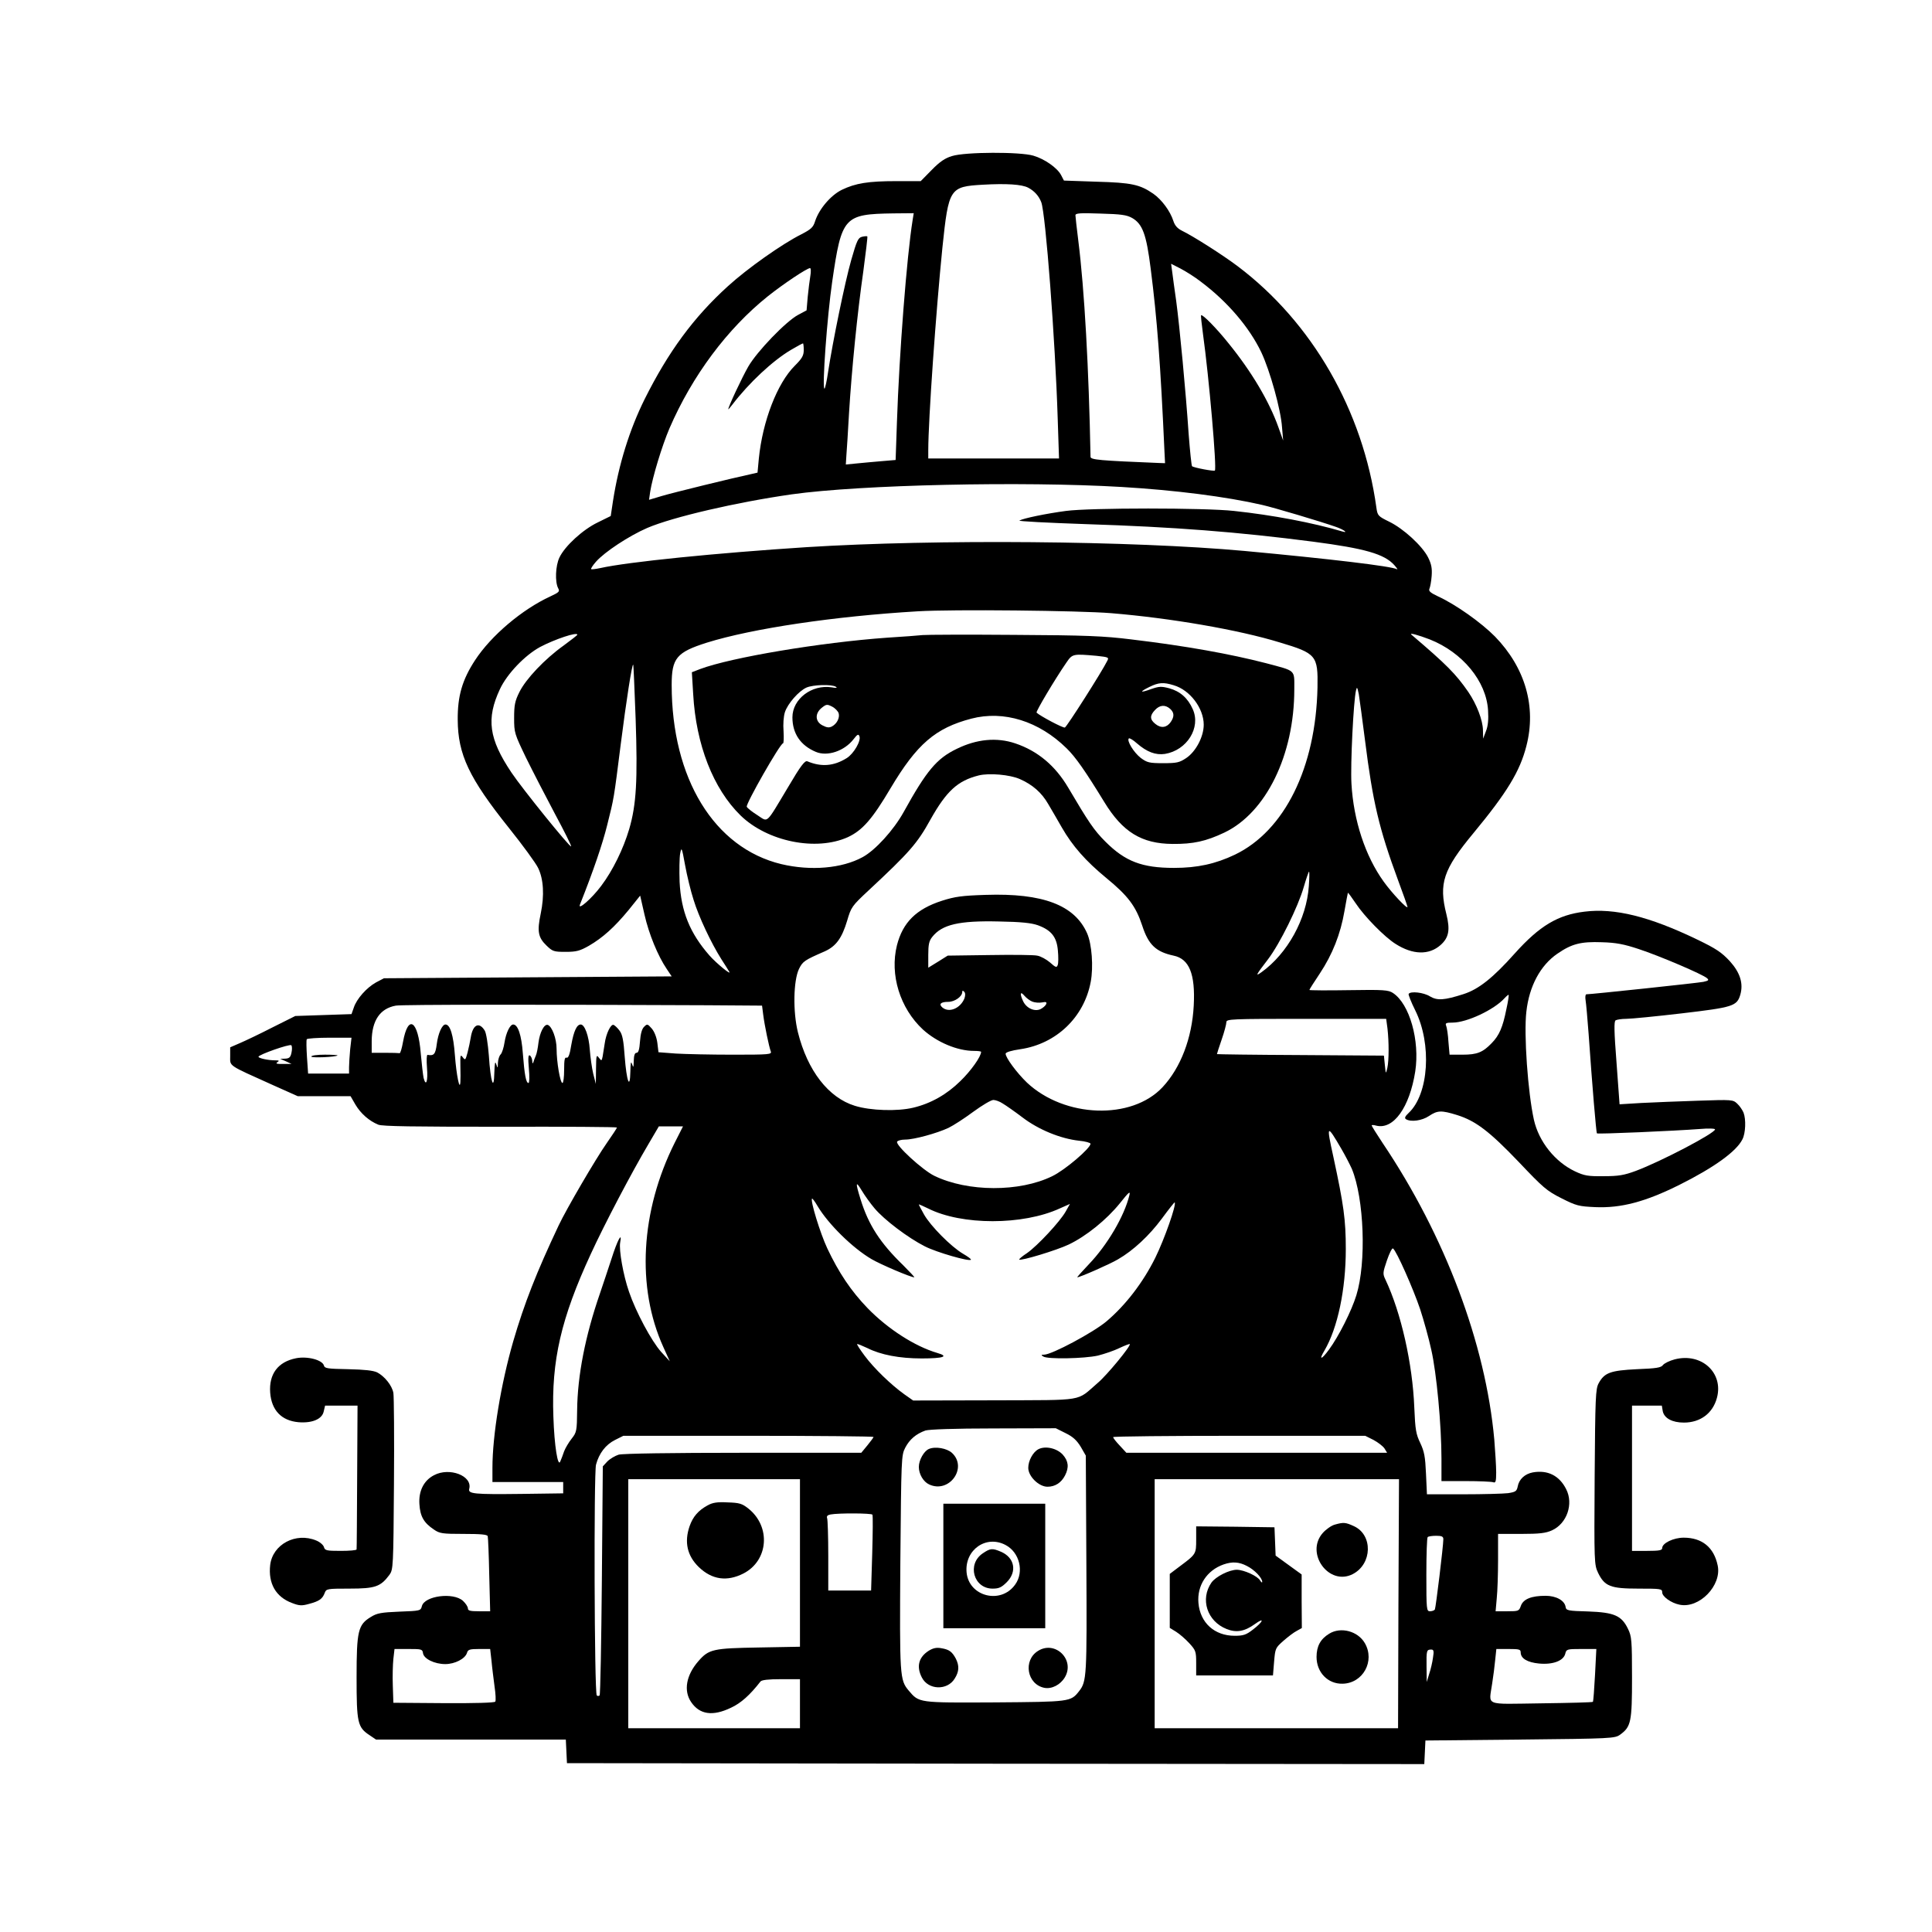 <?xml version="1.0" standalone="no"?>
<!DOCTYPE svg PUBLIC "-//W3C//DTD SVG 20010904//EN"
 "http://www.w3.org/TR/2001/REC-SVG-20010904/DTD/svg10.dtd">
<svg version="1.0" xmlns="http://www.w3.org/2000/svg"
 width="1024pt" height="1024pt" viewBox="0 0 1024 1024"
 preserveAspectRatio="xMidYMid meet">

<g transform="translate(0,1024) scale(0.1,-0.1)"
fill="#000000" stroke="none">
<path d="M5046 9413 c-37 -11 -65 -30 -108 -74 l-58 -59 -128 0 c-151 0 -217
-11 -290 -46 -59 -29 -121 -102 -142 -167 -10 -32 -21 -42 -73 -69 -102 -51
-286 -181 -389 -275 -182 -165 -316 -348 -441 -598 -81 -163 -138 -348 -168
-540 l-12 -80 -69 -34 c-79 -38 -174 -125 -203 -186 -21 -44 -24 -129 -7 -162
10 -18 6 -22 -41 -44 -150 -69 -314 -208 -399 -338 -68 -104 -93 -190 -92
-316 1 -184 60 -309 272 -574 73 -91 142 -186 154 -211 29 -59 34 -146 14
-242 -20 -94 -14 -127 31 -170 32 -31 39 -33 101 -33 57 0 75 5 123 32 74 43
136 99 211 190 l61 76 23 -101 c23 -102 71 -219 118 -288 l26 -39 -762 -5
-763 -5 -42 -22 c-49 -27 -103 -87 -118 -134 l-12 -34 -149 -5 -149 -5 -120
-60 c-66 -34 -144 -71 -172 -83 l-53 -23 0 -47 c0 -55 -16 -44 226 -153 l132
-59 140 0 140 0 26 -45 c28 -47 72 -86 121 -106 22 -9 189 -11 648 -11 339 1
617 -1 617 -4 0 -3 -25 -41 -55 -84 -57 -81 -213 -348 -254 -435 -118 -250
-182 -413 -241 -615 -65 -226 -110 -497 -110 -670 l0 -75 187 0 188 0 0 -30 0
-30 -220 -3 c-253 -3 -285 0 -278 27 18 69 -105 116 -187 72 -54 -28 -82 -84
-77 -154 4 -64 23 -98 77 -134 30 -21 45 -23 157 -23 90 0 125 -3 128 -12 2
-7 6 -100 8 -205 l5 -193 -59 0 c-47 0 -59 3 -59 15 0 9 -12 27 -26 40 -51 47
-204 27 -218 -28 -6 -24 -8 -25 -119 -29 -97 -4 -119 -8 -151 -28 -68 -41 -76
-73 -76 -320 0 -241 5 -265 69 -307 l34 -23 503 0 503 0 3 -63 3 -62 2272 -3
2272 -2 3 62 3 63 502 5 c487 5 502 6 530 26 58 42 63 68 63 303 0 197 -2 218
-21 257 -34 71 -73 88 -211 93 -109 3 -117 5 -120 24 -5 34 -50 59 -106 59
-75 0 -118 -17 -131 -53 -10 -28 -12 -29 -72 -29 l-62 0 6 68 c4 37 7 129 7
205 l0 137 123 0 c97 0 130 4 163 19 79 36 115 140 75 218 -36 72 -98 103
-177 89 -42 -8 -73 -36 -80 -75 -5 -25 -12 -29 -51 -35 -25 -3 -132 -6 -238
-6 l-192 0 -5 109 c-4 91 -9 117 -30 162 -23 48 -27 70 -32 189 -9 231 -70
503 -153 678 -15 31 -14 37 8 102 13 38 27 66 32 63 18 -11 108 -215 144 -322
19 -58 46 -155 59 -215 28 -122 54 -400 54 -578 l0 -118 129 0 c71 0 136 -3
145 -6 13 -5 16 3 16 52 0 33 -5 111 -10 174 -46 508 -261 1080 -592 1572 -32
48 -58 90 -58 93 0 3 11 3 24 -1 92 -23 177 97 207 287 25 164 -30 358 -118
416 -24 16 -49 18 -235 15 -114 -2 -208 -1 -208 1 0 3 25 42 55 87 67 101 110
209 131 332 9 51 17 94 18 96 2 1 20 -24 41 -55 46 -70 154 -180 212 -216 91
-58 177 -60 238 -6 44 39 52 80 31 164 -41 163 -17 236 144 430 177 214 246
327 280 461 54 208 -6 415 -166 580 -73 74 -208 170 -302 213 -40 19 -51 28
-46 40 4 9 10 39 12 68 3 40 -1 63 -19 99 -31 61 -130 152 -206 189 -59 29
-62 32 -68 75 -71 514 -340 981 -735 1279 -81 61 -237 160 -295 188 -24 12
-38 27 -46 52 -17 53 -62 113 -106 144 -71 49 -115 59 -301 64 l-173 6 -15 29
c-20 38 -86 85 -147 103 -70 21 -362 20 -431 -2z m404 -168 c32 -17 56 -43 69
-77 23 -60 74 -731 87 -1145 l7 -213 -347 0 -346 0 0 43 c0 161 41 739 75
1075 33 315 38 323 215 333 124 7 206 2 240 -16z m-613 -172 c-31 -193 -71
-709 -83 -1069 l-7 -202 -71 -6 c-39 -3 -99 -9 -132 -12 l-61 -6 3 48 c2 27 9
128 14 224 14 229 44 531 76 754 13 98 23 180 21 183 -3 2 -15 1 -28 -2 -21
-5 -28 -21 -57 -122 -34 -119 -99 -437 -123 -595 -7 -49 -16 -88 -19 -88 -14
0 14 383 41 568 50 344 62 357 323 361 l109 1 -6 -37z m1163 12 c56 -32 76
-87 99 -270 34 -266 52 -504 73 -970 l3 -60 -30 1 c-318 13 -365 17 -365 33
-9 466 -32 886 -65 1147 -8 65 -15 125 -15 133 0 11 25 13 133 9 109 -3 138
-7 167 -23z m366 -339 c140 -105 256 -241 319 -373 46 -97 104 -305 110 -398
l6 -70 -25 70 c-49 138 -143 296 -265 446 -63 79 -138 155 -145 148 -2 -2 3
-47 10 -99 32 -230 74 -713 63 -724 -5 -5 -112 15 -121 23 -3 3 -11 80 -18
171 -15 224 -48 571 -66 705 -9 61 -18 130 -21 153 l-6 44 49 -25 c27 -14 77
-45 110 -71z m-2071 32 c-4 -23 -10 -73 -14 -112 l-6 -71 -45 -24 c-64 -34
-218 -194 -264 -274 -33 -57 -106 -213 -106 -226 0 -2 10 9 22 25 88 115 214
233 311 290 32 19 60 34 63 34 2 0 4 -16 4 -35 0 -30 -9 -45 -48 -84 -93 -93
-170 -293 -190 -491 l-7 -75 -35 -8 c-94 -20 -413 -98 -473 -116 l-67 -20 6
42 c12 77 63 245 102 336 121 280 307 529 522 701 83 66 206 148 223 149 5 1
6 -18 2 -41z m1650 -1119 c285 -17 552 -51 744 -95 62 -14 311 -88 393 -117
40 -14 67 -34 33 -24 -158 47 -370 87 -575 109 -154 17 -763 17 -890 0 -105
-14 -226 -39 -247 -51 -7 -4 152 -12 354 -19 466 -15 801 -41 1203 -93 274
-36 377 -65 430 -124 14 -16 20 -25 14 -22 -28 16 -356 55 -809 97 -594 54
-1635 63 -2320 20 -478 -31 -947 -78 -1094 -111 -24 -5 -46 -8 -48 -5 -2 2 9
20 26 39 46 52 175 137 272 179 136 58 472 136 766 178 363 51 1223 70 1748
39z m-55 -669 c315 -26 675 -88 893 -155 194 -58 203 -69 200 -239 -9 -424
-174 -759 -438 -886 -103 -49 -199 -70 -322 -70 -170 0 -259 34 -364 139 -61
61 -89 103 -197 286 -69 117 -162 195 -281 235 -98 33 -204 23 -310 -29 -106
-51 -160 -115 -282 -336 -53 -95 -149 -201 -217 -238 -110 -60 -275 -74 -431
-37 -356 86 -581 454 -581 950 0 142 26 173 187 224 241 75 677 140 1118 166
185 11 855 4 1025 -10z m-2830 -114 c0 -3 -33 -28 -72 -57 -101 -72 -201 -178
-235 -247 -24 -48 -28 -69 -28 -138 0 -78 2 -83 63 -210 35 -71 104 -205 153
-297 50 -93 89 -171 86 -173 -6 -7 -257 303 -316 391 -120 179 -135 285 -61
443 38 81 132 179 213 223 78 41 197 81 197 65z m4518 -25 c174 -69 300 -222
309 -376 3 -47 0 -83 -11 -110 l-15 -40 -1 45 c-1 53 -33 137 -78 203 -66 95
-113 143 -301 303 -14 12 34 -1 97 -25z m-4209 -421 c11 -325 4 -454 -34 -584
-31 -105 -87 -220 -149 -302 -50 -67 -126 -133 -112 -98 72 181 120 323 144
420 37 147 35 137 72 429 29 229 60 428 66 422 2 -1 7 -131 13 -287z m3866
-115 c41 -326 74 -467 176 -743 27 -72 49 -135 49 -139 0 -14 -83 74 -126 134
-98 136 -160 325 -171 519 -6 104 11 440 24 494 5 22 7 19 15 -20 4 -25 19
-135 33 -245z m-1830 -204 c68 -30 116 -72 151 -133 17 -29 50 -85 72 -124 57
-99 127 -178 235 -267 116 -95 157 -150 191 -253 33 -102 73 -139 166 -159 83
-17 116 -97 107 -265 -9 -172 -69 -329 -165 -432 -164 -176 -520 -163 -719 24
-54 52 -113 132 -113 153 0 8 30 17 78 24 190 28 338 169 373 357 15 79 6 200
-19 257 -66 150 -235 214 -537 204 -126 -4 -163 -9 -232 -31 -137 -44 -208
-115 -239 -236 -39 -156 16 -334 138 -447 74 -67 182 -113 271 -113 20 0 37
-2 37 -5 0 -25 -54 -101 -110 -155 -72 -71 -157 -119 -250 -141 -83 -20 -225
-16 -309 10 -140 43 -251 186 -302 390 -27 109 -24 274 6 336 20 40 29 46 137
93 59 27 90 69 118 162 21 72 25 78 113 160 218 203 259 250 329 377 85 151
144 205 255 233 56 14 166 4 218 -19z m-1729 -640 c27 -89 93 -229 148 -316
18 -27 36 -57 41 -65 14 -23 -69 45 -105 86 -104 119 -150 233 -158 390 -2 61
-1 129 3 150 7 37 9 33 26 -61 10 -55 30 -138 45 -184z m3261 72 c-12 -174
-113 -357 -251 -456 -34 -24 -31 -17 35 69 63 83 159 278 189 382 13 45 26 82
28 82 3 0 2 -35 -1 -77z m-1436 -207 c71 -26 100 -62 106 -134 3 -33 3 -68 -1
-77 -5 -15 -11 -13 -41 14 -19 16 -49 33 -68 36 -18 4 -132 5 -253 3 l-221 -3
-51 -32 -52 -32 0 68 c0 54 4 74 21 95 52 66 142 87 354 82 118 -2 172 -8 206
-20z m-389 -387 c-21 -53 -81 -79 -117 -49 -21 18 -9 30 31 30 34 0 74 28 74
52 0 8 3 9 10 2 7 -7 7 -19 2 -35z m360 -18 c13 -5 36 -7 51 -4 21 4 26 2 22
-9 -4 -9 -17 -20 -31 -27 -32 -14 -75 6 -92 44 -18 39 -14 53 7 28 11 -13 30
-27 43 -32z m-1720 -19 l287 -2 6 -47 c7 -57 31 -171 40 -195 7 -17 -7 -18
-202 -18 -116 0 -251 3 -301 6 l-92 7 -6 50 c-4 30 -16 60 -30 76 -22 25 -24
25 -40 9 -12 -11 -19 -38 -22 -78 -3 -42 -8 -60 -18 -60 -10 0 -14 -14 -15
-42 -1 -37 -2 -39 -9 -18 -6 18 -8 8 -9 -40 -2 -100 -20 -51 -30 80 -6 86 -12
117 -27 137 -11 15 -25 28 -32 31 -15 5 -40 -47 -47 -99 -4 -24 -9 -55 -11
-69 -5 -24 -6 -24 -20 -6 -13 18 -14 12 -15 -60 l-1 -79 -14 55 c-7 30 -15 87
-18 127 -5 73 -27 133 -48 133 -21 0 -37 -35 -50 -108 -8 -52 -16 -71 -25 -68
-10 4 -13 -11 -13 -64 0 -39 -4 -70 -9 -70 -12 0 -31 112 -31 181 0 54 -24
119 -47 127 -19 5 -42 -40 -49 -94 -3 -27 -9 -58 -14 -69 -5 -11 -11 -27 -13
-35 -4 -9 -6 -7 -6 7 -1 12 -6 25 -13 29 -8 5 -10 -13 -5 -69 4 -44 3 -77 -2
-77 -13 0 -21 42 -30 158 -7 96 -26 152 -51 152 -17 0 -38 -44 -46 -95 -4 -27
-13 -55 -20 -63 -8 -7 -14 -28 -15 -45 -1 -31 -1 -31 -9 -7 -6 18 -8 6 -10
-45 -2 -103 -20 -50 -29 90 -5 63 -14 120 -22 133 -30 48 -63 32 -74 -37 -3
-20 -11 -56 -17 -80 -11 -40 -12 -42 -25 -25 -13 17 -14 12 -13 -46 1 -36 1
-74 0 -85 -3 -51 -21 36 -29 142 -8 107 -25 163 -50 163 -18 0 -39 -48 -46
-103 -7 -55 -15 -64 -49 -58 -5 1 -6 -29 -3 -68 6 -71 -5 -104 -18 -54 -3 15
-10 74 -15 130 -14 175 -67 210 -94 61 -6 -34 -14 -61 -18 -60 -5 1 -39 2 -78
2 l-70 0 0 63 c1 108 44 172 128 187 32 6 771 6 1654 2z m3602 -124 c8 -72 8
-168 -1 -209 -8 -33 -8 -33 -13 16 l-5 50 -442 3 c-244 1 -443 4 -443 5 0 2
11 37 25 77 14 40 25 82 25 92 0 17 20 18 424 18 l423 0 7 -52z m-5498 -109
c-3 -34 -6 -77 -6 -95 l0 -34 -109 0 -108 0 -6 87 c-3 47 -4 90 -1 95 3 4 57
8 121 8 l116 0 -7 -61z m-311 -18 c-5 -25 -12 -31 -33 -32 l-27 -1 30 -13 30
-14 -45 0 c-33 -1 -41 2 -30 9 12 8 9 10 -11 10 -37 0 -89 11 -89 19 0 11 165
69 174 61 4 -4 5 -22 1 -39z m3770 -270 c17 -10 64 -43 105 -74 84 -64 200
-112 299 -123 33 -3 61 -11 61 -16 0 -24 -136 -140 -203 -172 -173 -85 -448
-84 -625 2 -62 30 -208 164 -197 181 3 6 23 11 43 11 46 0 167 33 229 62 25
12 84 50 131 85 48 35 95 63 107 63 11 0 34 -8 50 -19z m-1739 -208 c-181
-362 -204 -766 -60 -1083 l34 -75 -46 50 c-51 57 -134 212 -170 318 -31 89
-54 222 -47 261 12 63 -15 12 -46 -86 -19 -57 -46 -140 -62 -186 -77 -223
-118 -432 -120 -615 -1 -112 -3 -119 -29 -152 -15 -19 -33 -49 -40 -67 -6 -18
-15 -42 -20 -53 -13 -36 -32 81 -37 237 -11 297 41 521 198 861 73 159 217
433 307 585 l54 92 64 0 64 0 -44 -87z m3534 -33 c21 -36 45 -83 55 -105 65
-157 78 -496 24 -670 -25 -82 -94 -219 -145 -288 -40 -55 -56 -58 -24 -5 70
120 113 323 113 538 0 155 -11 234 -66 489 -38 172 -35 175 43 41z m-2475
-314 c51 -61 178 -157 267 -202 63 -32 234 -81 244 -71 3 3 -16 17 -42 32 -63
37 -173 148 -207 209 -15 27 -27 50 -27 52 0 2 22 -8 49 -21 178 -90 502 -90
698 0 l54 24 -23 -41 c-30 -53 -149 -181 -205 -220 -25 -16 -43 -32 -41 -34 9
-8 198 49 263 80 92 44 200 131 271 219 47 59 56 67 50 42 -27 -111 -117 -264
-215 -366 -36 -38 -64 -69 -61 -69 14 0 175 71 215 95 82 47 167 127 233 216
36 49 67 88 68 86 11 -10 -55 -197 -103 -294 -64 -129 -156 -250 -259 -337
-69 -58 -289 -176 -330 -176 -16 0 -17 -2 -4 -10 23 -15 217 -11 289 5 35 9
86 26 114 40 28 13 53 23 55 21 8 -8 -121 -165 -170 -206 -116 -100 -59 -90
-547 -92 l-431 -1 -47 33 c-71 51 -160 137 -210 204 -24 32 -42 60 -40 62 2 2
26 -8 54 -21 71 -36 171 -55 288 -55 117 0 146 11 83 29 -119 35 -262 127
-369 237 -88 91 -153 188 -214 317 -38 81 -91 254 -81 264 2 2 15 -15 29 -39
57 -96 186 -223 287 -282 48 -28 207 -96 226 -96 3 0 -23 28 -58 63 -123 119
-185 215 -227 351 -28 90 -26 100 7 45 15 -25 45 -67 67 -93z m1013 -1192 c39
-19 59 -38 80 -72 l27 -47 3 -575 c3 -597 2 -622 -39 -674 -44 -56 -48 -56
-447 -59 -406 -2 -400 -3 -456 63 -47 56 -48 75 -44 679 5 555 5 567 26 608
23 44 57 73 107 91 19 6 155 11 361 11 l330 1 52 -26z m-1018 -20 c0 -3 -15
-23 -32 -44 l-33 -40 -625 0 c-382 0 -639 -4 -661 -10 -19 -6 -46 -22 -60 -36
l-24 -26 -5 -603 c-3 -332 -8 -607 -12 -611 -5 -4 -11 -4 -15 0 -13 13 -16
1178 -4 1223 16 60 51 106 101 131 l44 22 663 0 c365 0 663 -3 663 -6z m2650
-16 c24 -13 50 -33 58 -45 l14 -23 -691 0 -691 0 -35 38 c-19 20 -35 40 -35
45 0 4 301 7 668 7 l668 0 44 -22z m-3040 -652 l0 -444 -217 -4 c-244 -4 -266
-9 -321 -72 -65 -74 -80 -157 -39 -217 45 -67 115 -77 212 -30 52 24 100 67
156 139 7 8 42 12 109 12 l100 0 0 -130 0 -130 -455 0 -455 0 0 660 0 660 455
0 455 0 0 -444z m3172 -216 l-2 -660 -645 0 -645 0 0 660 0 660 648 0 647 0
-3 -660z m-2788 472 c3 -5 2 -97 -1 -205 l-6 -197 -114 0 -113 0 0 184 c0 101
-3 191 -6 199 -4 11 2 17 18 20 42 8 217 7 222 -1z m3026 -130 c0 -36 -40
-364 -45 -373 -4 -5 -15 -9 -26 -9 -18 0 -19 9 -19 193 0 107 3 197 7 200 3 4
24 7 45 7 30 0 38 -4 38 -18z m-5408 -604 c4 -30 61 -58 118 -58 51 0 105 28
115 59 5 18 14 21 65 21 l58 0 7 -62 c3 -35 11 -96 16 -135 6 -40 8 -77 4 -82
-3 -6 -109 -9 -273 -8 l-267 2 -3 90 c-2 50 0 114 3 143 l6 52 74 0 c69 0 74
-1 77 -22z m5353 -25 c-3 -23 -12 -62 -20 -85 l-13 -43 -1 81 c-1 86 0 91 25
91 13 0 15 -8 9 -44z m465 29 c0 -32 35 -53 97 -59 73 -7 129 14 139 51 6 25
9 26 85 26 l80 0 -7 -137 c-4 -76 -9 -140 -11 -143 -3 -3 -126 -6 -274 -8
-309 -4 -277 -17 -260 106 6 37 13 93 16 125 l6 57 65 0 c56 0 64 -2 64 -18z"/>
<path d="M4890 6874 c-19 -2 -105 -9 -190 -14 -349 -25 -823 -104 -989 -166
l-44 -17 7 -116 c15 -268 106 -501 251 -643 143 -139 401 -191 569 -115 77 36
129 95 226 259 140 235 238 319 428 369 172 45 359 -13 506 -158 47 -46 98
-119 199 -284 97 -159 198 -221 362 -222 109 -1 177 14 274 60 221 105 371
411 371 759 0 107 11 96 -150 139 -190 49 -422 91 -714 126 -146 18 -238 22
-621 24 -247 2 -466 1 -485 -1z m922 -110 c64 -7 67 -8 56 -28 -27 -55 -214
-349 -224 -352 -9 -4 -133 62 -150 79 -5 5 98 178 158 265 32 47 35 47 160 36z
m409 -156 c86 -25 159 -122 159 -209 0 -64 -42 -143 -93 -177 -36 -24 -50 -27
-122 -27 -74 0 -85 3 -119 28 -37 29 -75 91 -63 103 3 4 23 -8 43 -26 53 -46
99 -63 148 -56 117 19 192 139 148 237 -26 59 -67 95 -125 111 -42 11 -54 10
-95 -4 -60 -22 -65 -16 -10 11 49 24 74 26 129 9z m-1791 -8 c10 -6 3 -8 -22
-3 -106 16 -208 -62 -208 -159 0 -86 43 -149 124 -183 61 -26 151 4 200 67 20
26 26 29 31 16 10 -24 -30 -93 -67 -116 -69 -43 -135 -48 -209 -17 -13 5 -35
-23 -102 -137 -121 -202 -104 -186 -162 -149 -27 17 -53 37 -57 45 -7 13 177
336 192 336 4 0 5 29 3 64 -3 38 0 78 7 101 15 46 74 113 115 131 35 15 133
18 155 4z m15 -140 c7 -24 -9 -56 -35 -70 -15 -8 -27 -7 -50 5 -40 20 -42 64
-4 94 24 19 28 19 54 6 16 -8 31 -24 35 -35z m1757 23 c22 -20 23 -41 3 -70
-21 -30 -51 -34 -80 -11 -31 24 -32 45 -3 75 25 27 54 29 80 6z"/>
<path d="M1650 4640 c0 -8 129 -3 139 6 2 2 -28 4 -67 4 -40 0 -72 -4 -72 -10z"/>
<path d="M4923 2560 c-26 -11 -53 -59 -53 -95 0 -38 24 -79 55 -93 106 -49
205 88 121 167 -27 25 -89 36 -123 21z"/>
<path d="M5504 2559 c-29 -15 -54 -61 -54 -99 0 -45 56 -100 102 -100 40 0 73
21 93 60 22 43 18 76 -12 110 -31 34 -92 48 -129 29z"/>
<path d="M5000 1940 l0 -330 270 0 270 0 0 330 0 330 -270 0 -270 0 0 -330z
m330 111 c74 -39 99 -142 51 -209 -76 -108 -247 -64 -258 65 -10 119 104 199
207 144z"/>
<path d="M5209 2007 c-85 -57 -49 -187 52 -187 33 0 47 6 75 34 56 56 42 131
-32 162 -45 19 -55 18 -95 -9z"/>
<path d="M4923 1491 c-54 -34 -67 -84 -37 -142 34 -67 135 -70 174 -6 24 38
25 68 6 106 -20 37 -35 48 -76 55 -26 5 -44 1 -67 -13z"/>
<path d="M5502 1490 c-81 -50 -59 -178 34 -196 39 -7 84 16 108 56 55 93 -51
197 -142 140z"/>
<path d="M3750 2261 c-49 -27 -77 -59 -95 -110 -29 -84 -13 -157 49 -217 70
-67 149 -78 236 -34 133 68 147 248 27 344 -34 27 -48 31 -110 33 -56 3 -80
-1 -107 -16z"/>
<path d="M7074 2159 c-18 -5 -46 -25 -63 -44 -95 -108 33 -283 159 -218 104
54 107 208 6 254 -45 21 -56 21 -102 8z"/>
<path d="M6340 2081 c0 -78 0 -78 -87 -143 l-53 -40 0 -143 0 -143 34 -21 c19
-12 50 -39 70 -61 34 -37 36 -44 36 -105 l0 -65 204 0 203 0 6 73 c6 70 7 73
49 110 24 21 55 45 71 53 l27 15 -1 142 0 142 -69 50 -69 50 -3 75 -3 75 -207
3 -208 2 0 -69z m269 -141 c40 -20 81 -63 81 -84 0 -6 -5 -3 -11 7 -14 24 -85
56 -123 57 -41 0 -112 -36 -135 -68 -61 -88 -23 -205 80 -246 52 -21 96 -13
150 26 54 39 45 13 -10 -29 -36 -28 -51 -33 -97 -33 -107 0 -183 69 -192 174
-8 93 45 173 133 204 46 16 82 14 124 -8z"/>
<path d="M7045 1581 c-46 -28 -67 -66 -67 -123 0 -82 60 -144 138 -142 108 2
173 120 118 215 -37 64 -128 88 -189 50z"/>
<path d="M8398 5408 c-141 -17 -238 -75 -369 -221 -115 -129 -191 -190 -272
-216 -103 -33 -139 -35 -178 -12 -33 21 -103 29 -113 13 -2 -4 13 -43 35 -87
89 -179 72 -444 -35 -544 -19 -18 -23 -27 -14 -33 26 -16 85 -8 122 17 45 30
65 31 149 5 99 -31 172 -87 327 -249 128 -135 148 -153 226 -192 79 -40 92
-43 179 -47 137 -6 266 28 448 119 182 91 300 176 332 240 17 32 20 106 6 142
-6 14 -20 35 -33 47 -23 22 -27 22 -208 16 -102 -3 -237 -9 -301 -12 l-115 -7
-16 219 c-13 167 -14 221 -5 226 7 4 32 8 57 8 25 0 157 13 294 29 271 32 292
38 310 99 17 60 -1 117 -56 178 -43 46 -72 66 -172 114 -255 123 -438 168
-598 148z m287 -198 c110 -36 342 -135 363 -155 11 -10 7 -13 -20 -19 -28 -6
-595 -66 -620 -66 -5 0 -7 -15 -4 -32 3 -18 10 -98 16 -178 19 -273 40 -523
44 -527 4 -5 412 13 544 23 46 4 82 3 82 -2 0 -20 -286 -170 -420 -220 -62
-23 -92 -28 -170 -28 -83 -1 -102 2 -153 26 -105 50 -191 157 -217 273 -32
144 -54 454 -40 573 15 135 74 245 164 307 77 53 125 65 236 61 74 -2 117 -10
195 -36z m-701 -319 c-19 -96 -38 -139 -77 -179 -48 -50 -78 -62 -155 -62
l-69 0 -6 68 c-2 37 -8 75 -12 85 -6 14 -1 17 34 17 75 0 220 68 275 129 11
12 21 20 22 18 2 -2 -3 -36 -12 -76z"/>
<path d="M1569 3041 c-96 -19 -144 -84 -137 -182 7 -94 60 -149 150 -157 74
-6 126 17 134 58 l7 30 86 0 86 0 -2 -377 c-1 -208 -2 -381 -3 -385 0 -5 -38
-8 -84 -8 -75 0 -84 2 -89 20 -3 11 -21 27 -41 35 -108 45 -231 -20 -244 -130
-11 -98 30 -169 115 -201 39 -15 52 -16 91 -5 53 14 71 26 83 58 8 22 12 23
132 23 136 0 164 10 211 73 20 28 21 40 24 480 2 249 0 466 -3 484 -7 39 -46
88 -86 109 -21 10 -66 15 -154 17 -108 2 -124 4 -128 19 -8 30 -87 51 -148 39z"/>
<path d="M8876 3035 c-27 -7 -55 -21 -62 -30 -10 -14 -35 -18 -138 -22 -140
-7 -172 -18 -203 -75 -16 -30 -18 -72 -21 -497 -3 -454 -2 -464 18 -507 35
-72 66 -84 214 -84 120 0 126 -1 126 -20 0 -22 47 -56 91 -65 105 -23 226 102
203 208 -20 96 -83 147 -180 147 -54 0 -114 -29 -114 -55 0 -12 -15 -15 -80
-15 l-80 0 0 385 0 385 79 0 79 0 5 -30 c8 -37 50 -60 112 -60 87 0 153 49
175 131 36 133 -82 241 -224 204z"/>
</g>
</svg>
